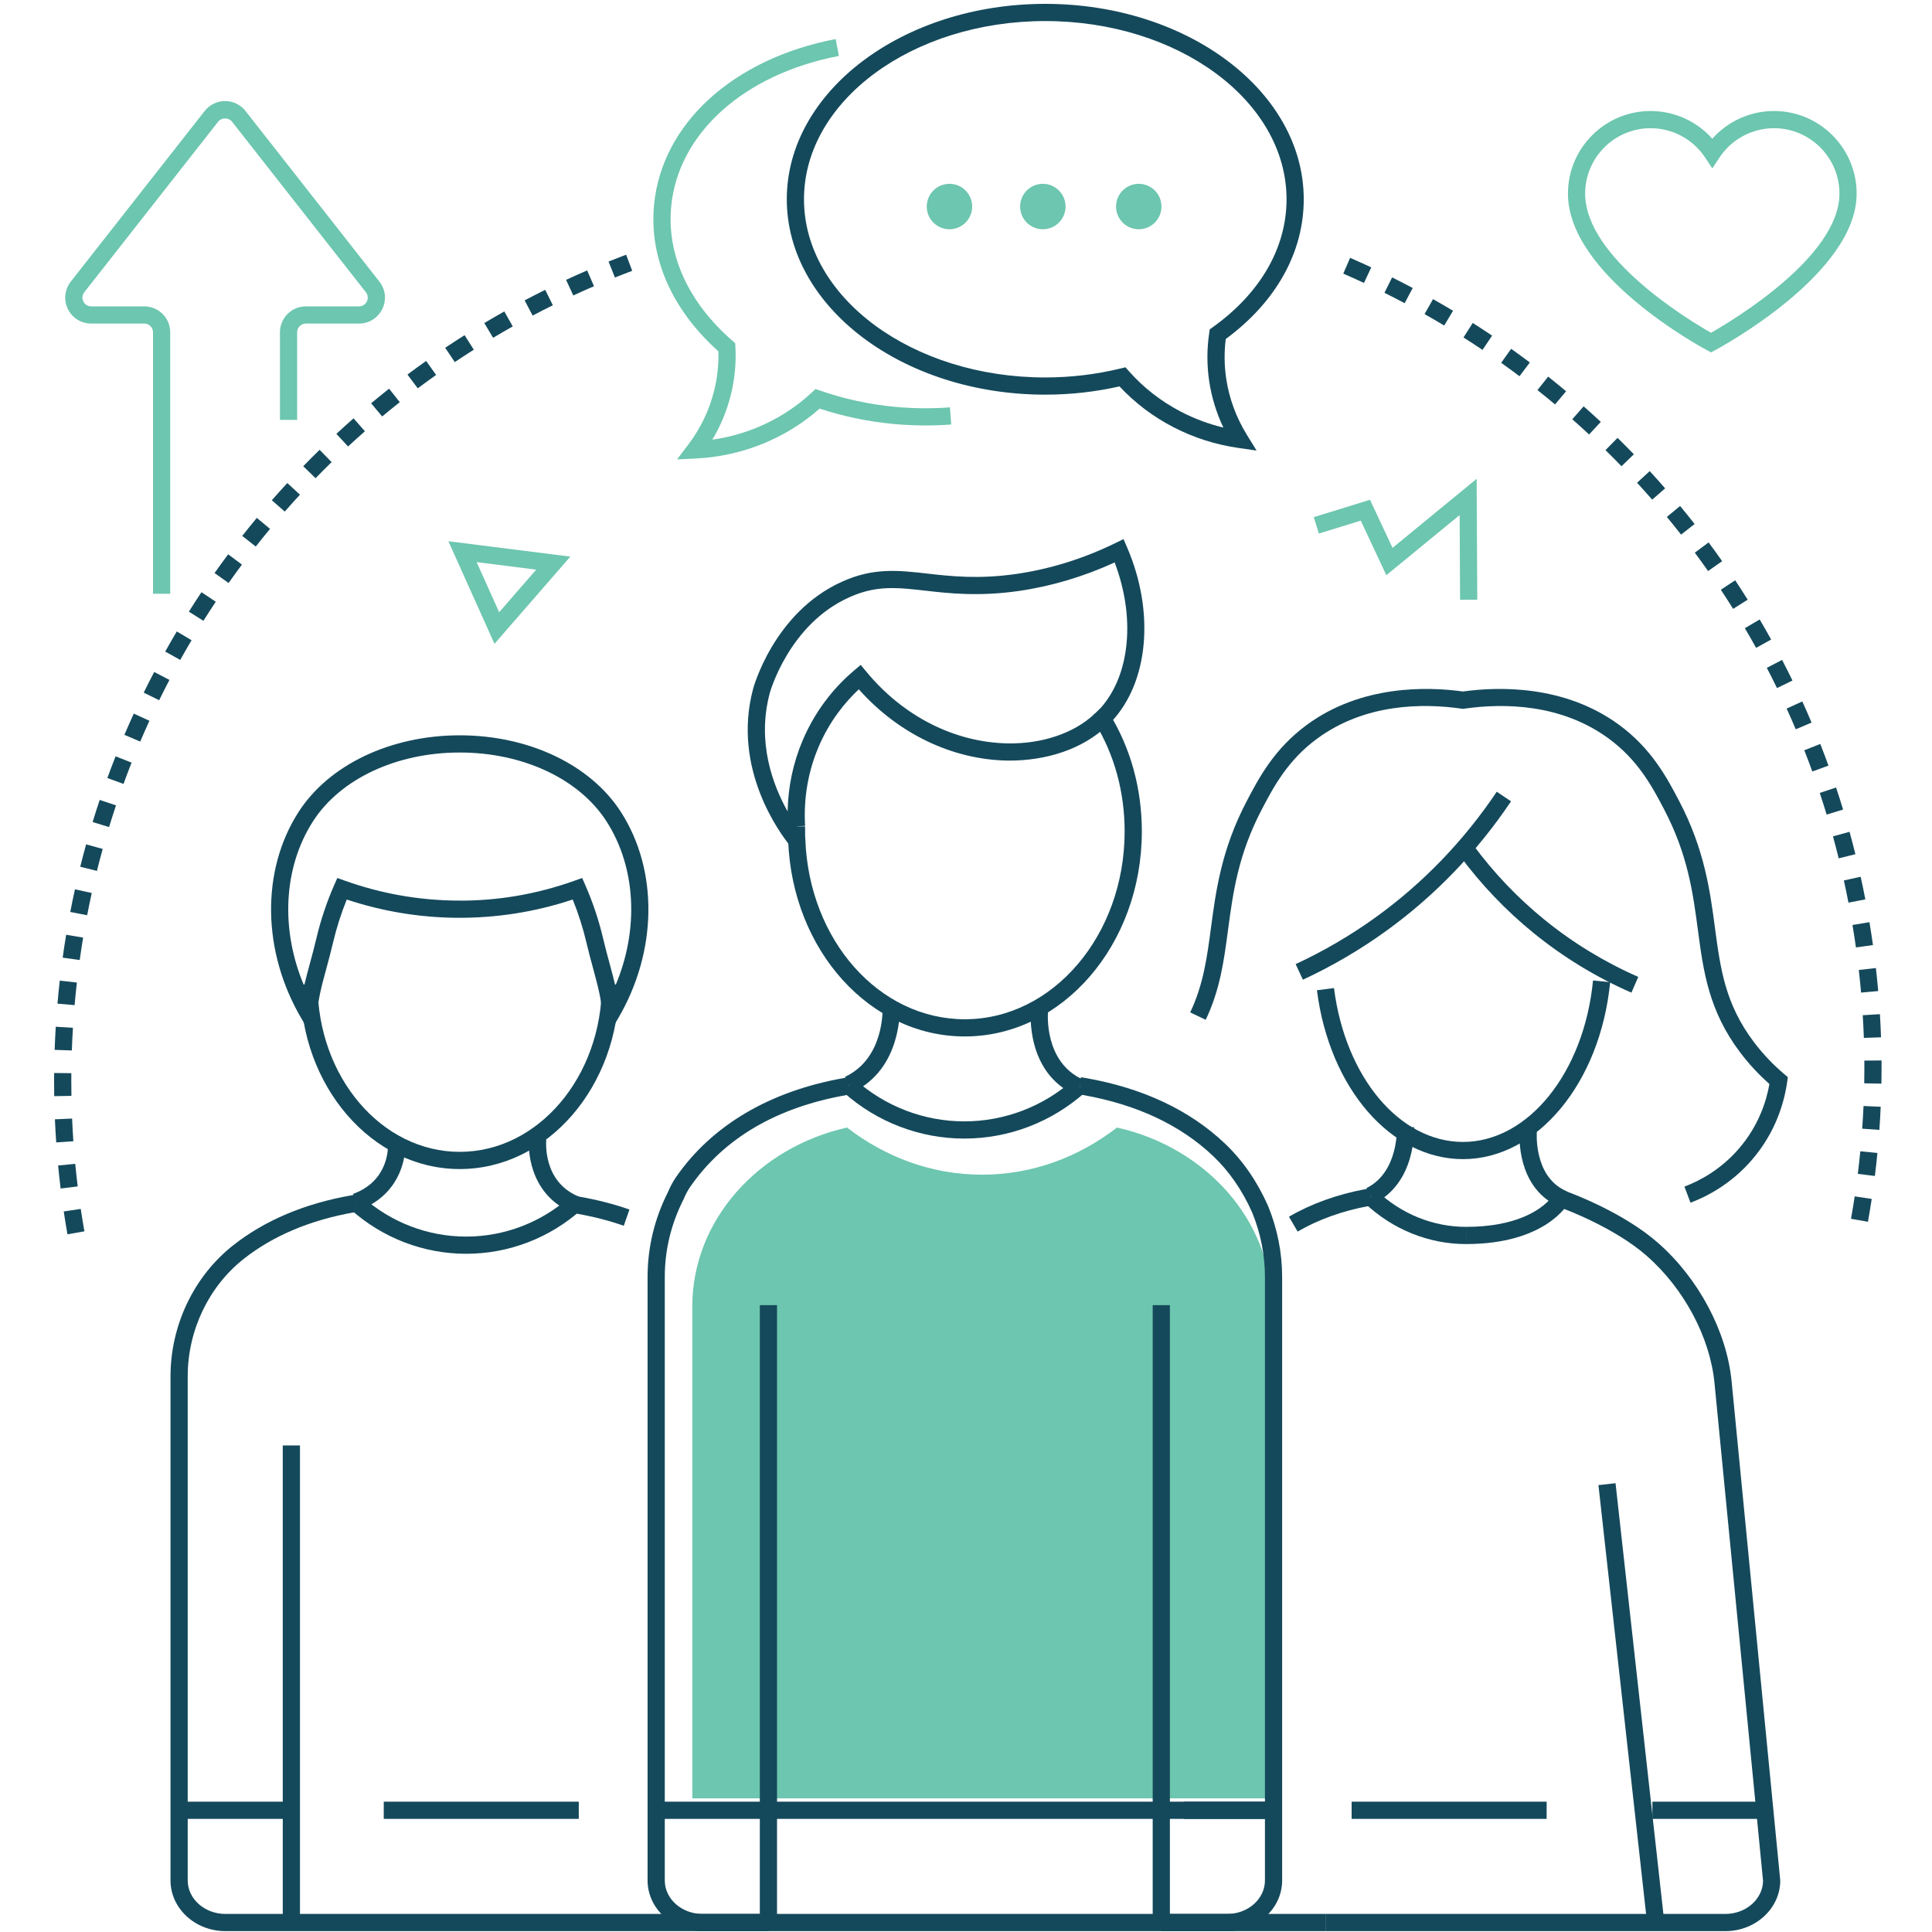 <svg xmlns="http://www.w3.org/2000/svg" width="500" height="500" viewBox="0 0 500 500">
  <g fill="none" fill-rule="evenodd">
    <path fill="#6DC6AF" d="M44.056 153.665L39.605 153.665 39.605 86.004C39.605 84.756 38.589 83.74 37.343 83.74L23.602 83.74C21.012 83.74 18.697 82.293 17.565 79.962 16.43 77.631 16.719 74.918 18.32 72.879L52.972 28.725C54.251 27.091 56.176 26.157 58.251 26.155 60.329 26.155 62.255 27.091 63.535 28.725L98.185 72.879C99.788 74.918 100.077 77.631 98.942 79.962 97.808 82.293 95.495 83.74 92.905 83.74L79.165 83.74C77.917 83.74 76.902 84.756 76.902 86.004L76.902 108.667 72.451 108.667 72.451 86.004C72.451 82.3 75.463 79.289 79.165 79.289L92.905 79.289C93.791 79.289 94.552 78.812 94.941 78.016 95.329 77.217 95.233 76.324 94.685 75.625L60.035 31.473C59.169 30.37 57.334 30.37 56.473 31.473L21.822 75.625C21.274 76.324 21.179 77.217 21.567 78.016 21.955 78.812 22.715 79.289 23.602 79.289L37.343 79.289C41.044 79.289 44.056 82.3 44.056 86.004L44.056 153.665zM427.168 33.18C417.831 33.18 410.236 40.775 410.236 50.112 410.236 66.682 437.122 82.881 442.812 86.122 448.572 82.848 476.046 66.375 476.046 50.112 476.046 40.775 468.451 33.18 459.116 33.18 453.428 33.18 448.15 36.02 444.997 40.777L443.143 43.578 441.288 40.777C438.135 36.02 432.856 33.18 427.168 33.18L427.168 33.18zM442.81 91.192L441.763 90.633C440.294 89.848 405.785 71.189 405.785 50.112 405.785 38.321 415.377 28.729 427.168 28.729 433.33 28.729 439.112 31.366 443.143 35.906 447.172 31.366 452.954 28.729 459.116 28.729 470.905 28.729 480.497 38.321 480.497 50.112 480.497 70.848 445.355 89.835 443.858 90.633L442.81 91.192zM123.352 145.479L129.181 158.449 138.767 147.423 123.352 145.479zM127.972 166.622L116.043 140.071 147.597 144.049 127.972 166.622z"/>
    <polygon fill="#6DC6AF" points="377.866 155.226 377.753 133.294 358.781 148.865 352.166 134.735 341.319 138.086 340.005 133.833 354.553 129.34 360.384 141.791 382.155 123.922 382.317 155.202"/>
    <path fill="#6DC6AF" d="M329.122,465.416 L329.122,338.089 C329.122,315.766 311.98,296.92 289.077,291.807 C279.161,299.476 267.131,304.008 254.146,304.008 C241.161,304.008 229.129,299.476 219.212,291.807 C196.31,296.92 179.169,315.766 179.169,338.089 L179.169,465.416 L329.122,465.416 Z"/>
    <path fill="#14495B" d="M118.981,302.548 C96.24,302.548 77.74,281.129 77.74,254.804 L82.191,254.804 C82.191,278.675 98.694,298.097 118.981,298.097 C139.265,298.097 155.768,278.675 155.768,254.804 L160.219,254.804 C160.219,281.129 141.719,302.548 118.981,302.548"/>
    <polygon fill="#14495B" points="73.18 497.549 77.631 497.549 77.631 374.086 73.18 374.086"/>
    <polygon fill="#14495B" points="99.316 470.724 149.785 470.724 149.785 466.273 99.316 466.273"/>
    <polygon fill="#14495B" points="349.8 470.724 400.269 470.724 400.269 466.273 349.8 466.273"/>
    <polygon fill="#14495B" points="46.356 470.724 75.405 470.724 75.405 466.273 46.356 466.273"/>
    <path fill="#14495B" d="M81.024 212.527C73.292 224.535 72.555 240.646 78.711 255.121 79.135 253.28 79.66 251.339 80.218 249.284 80.774 247.232 81.35 245.109 81.863 242.919 82.969 238.208 84.516 233.567 86.463 229.122L87.297 227.222 89.251 227.92C98.571 231.25 108.308 232.984 118.188 233.073 128.627 233.205 138.88 231.432 148.711 227.92L150.665 227.222 151.498 229.122C153.445 233.561 154.991 238.204 156.096 242.918 156.61 245.106 157.184 247.226 157.74 249.275 158.298 251.331 158.825 253.275 159.249 255.119 165.405 240.645 164.668 224.532 156.936 212.527 149.874 201.561 135.331 194.75 118.982 194.75 102.63 194.75 88.087 201.56 81.024 212.527L81.024 212.527zM155.617 270.928L155.768 262.487C155.826 259.225 154.722 255.152 153.445 250.44 152.88 248.354 152.294 246.196 151.764 243.935 150.875 240.147 149.684 236.41 148.218 232.797 138.498 236.026 128.399 237.61 118.147 237.524 108.47 237.437 98.924 235.848 89.743 232.797 88.274 236.413 87.084 240.15 86.196 243.935 85.666 246.199 85.08 248.36 84.515 250.45 83.236 255.158 82.133 259.226 82.191 262.487L82.34 270.923 78.049 263.658C67.808 246.312 67.507 225.294 77.283 210.116 85.156 197.892 101.135 190.299 118.981 190.299 136.828 190.299 152.805 197.892 160.678 210.116 170.452 225.293 170.151 246.311 159.911 263.658L155.617 270.928zM378.64 299.982C359.944 299.982 344.04 281.6 340.821 256.278L345.236 255.716C348.168 278.787 362.217 295.531 378.64 295.531 395.493 295.531 409.954 277.568 412.276 253.747L416.707 254.179C414.161 280.292 397.796 299.982 378.64 299.982"/>
    <polygon fill="#14495B" points="426.28 497.796 413.674 384.345 418.099 383.852 430.704 497.303"/>
    <path fill="#14495B" d="M446.52 499.775L343.028 499.775 343.028 495.324 446.52 495.324C451.862 495.324 456.214 491.49 456.276 486.757L443.705 357.889C442.551 346.075 435.821 333.466 426.143 324.984 417.778 317.655 404.874 312.904 404.745 312.857L406.269 308.676C406.83 308.879 420.091 313.765 429.074 321.637 439.572 330.834 446.876 344.56 448.135 357.457L460.727 486.655C460.727 493.889 454.353 499.775 446.52 499.775M249.705 268.232C225.134 268.232 205.048 245.981 203.98 217.576 203.905 216.796 203.905 216.005 203.905 215.168L203.905 213.861 208.357 213.861 208.357 215.168C208.357 215.934 208.357 216.592 208.42 217.291 209.407 243.411 227.538 263.781 249.705 263.781 272.505 263.781 291.055 241.974 291.055 215.168 291.055 204.992 288.405 195.299 283.395 187.138L287.187 184.808C292.63 193.67 295.506 204.168 295.506 215.168 295.506 244.428 274.959 268.232 249.705 268.232"/>
    <path fill="#14495B" d="M230.888,152.192 C227.261,152.192 223.787,152.768 219.759,154.592 C204.149,161.601 199.262,179.187 199.219,179.362 C195.801,192.137 200.063,203.303 203.835,209.989 C203.958,203.61 205.258,197.456 207.712,191.643 C211.443,182.816 217.016,176.919 221.035,173.524 L222.758,172.072 L224.188,173.809 C233.731,185.386 247.095,192.159 260.854,192.391 C269.645,192.52 277.759,189.819 283.065,184.95 L283.065,184.858 L283.537,184.505 C283.577,184.466 283.617,184.429 283.655,184.389 L284.985,183.076 C292.505,174.477 293.857,159.729 288.471,145.561 C280.422,149.245 272.068,151.729 263.605,152.953 C253.209,154.425 245.587,153.558 239.462,152.861 C236.33,152.506 233.568,152.192 230.888,152.192 L230.888,152.192 Z M204.477,218.898 C201.908,215.741 189.37,198.947 194.902,178.281 C194.93,178.159 200.195,158.496 217.93,150.536 C226.041,146.861 232.492,147.591 239.964,148.44 C246.146,149.14 253.152,149.935 262.974,148.546 C271.732,147.279 280.381,144.586 288.675,140.542 L290.771,139.521 L291.694,141.664 C298.899,158.403 297.27,176.529 287.639,186.772 L287.516,186.903 L287.516,187.46 L286.369,187.956 C280.228,193.76 270.976,196.931 260.783,196.842 C246.43,196.6 232.51,189.907 222.258,178.395 C218.841,181.598 214.713,186.512 211.813,193.376 C209.114,199.763 207.951,206.613 208.354,213.735 L206.258,213.855 C206.973,214.882 207.562,215.638 207.928,216.086 L204.477,218.898 Z"/>
    <polygon fill="#14495B" points="196.642 497.549 201.093 497.549 201.093 337.773 196.642 337.773"/>
    <polygon fill="#14495B" points="298.316 497.549 302.767 497.549 302.767 337.773 298.316 337.773"/>
    <polygon fill="#14495B" points="169.819 470.724 329.593 470.724 329.593 466.273 169.819 466.273"/>
    <path fill="#14495B" d="M437.5,311.259 L435.929,307.094 C439.724,305.664 445.248,302.8 450.009,297.282 C455.067,291.425 457.116,285.138 457.926,280.546 C455.14,278.081 452.603,275.342 450.373,272.391 C442.193,261.567 440.843,251.414 439.413,240.665 C438.141,231.1 436.825,221.208 430.659,209.443 C427.697,203.793 424.009,196.762 416.334,191.14 C403.981,182.088 389.175,181.943 378.93,183.407 L378.616,183.453 L378.3,183.407 C368.049,181.94 353.246,182.089 340.895,191.14 C333.215,196.766 329.531,203.794 326.57,209.443 C320.405,221.208 319.088,231.101 317.816,240.667 C316.757,248.63 315.755,256.15 312.037,263.926 L308.021,262.005 C311.436,254.865 312.393,247.683 313.404,240.079 C314.666,230.592 316.097,219.84 322.629,207.376 C325.803,201.321 329.752,193.785 338.263,187.549 C352.38,177.208 369.47,177.689 378.616,178.957 C387.754,177.689 404.847,177.207 418.966,187.549 C427.472,193.781 431.424,201.318 434.601,207.376 C441.132,219.839 442.562,230.591 443.825,240.078 C445.235,250.671 446.45,259.819 453.922,269.707 C456.206,272.729 458.841,275.509 461.755,277.972 L462.693,278.768 L462.521,279.984 C461.779,285.229 459.592,292.992 453.378,300.192 C448.006,306.416 441.779,309.646 437.5,311.259"/>
    <path fill="#14495B" d="M337.188,253.549 L335.314,249.512 C342.624,246.12 349.627,242.019 356.129,237.32 C368.311,228.518 378.819,217.608 387.359,204.899 L391.054,207.382 C382.219,220.529 371.344,231.817 358.735,240.927 C352.004,245.791 344.755,250.038 337.188,253.549"/>
    <path fill="#14495B" d="M422.205,256.899 C413.102,252.912 404.581,247.718 396.881,241.456 C389.688,235.606 383.244,228.854 377.731,221.382 L381.312,218.738 C386.605,225.909 392.786,232.39 399.688,238.002 C407.078,244.01 415.253,248.996 423.99,252.821 L422.205,256.899 Z"/>
    <polygon fill="#14495B" points="427.638 470.724 456.687 470.724 456.687 466.273 427.638 466.273"/>
    <polygon fill="#14495B" points="306.353 470.724 329.448 470.724 329.448 466.273 306.353 466.273"/>
    <path fill="#14495B" d="M161.431 317.225C157.723 315.926 153.723 314.891 149.539 314.148L149.135 314.074C148.868 314.023 148.71 313.992 148.539 313.977L148.953 309.546C149.273 309.575 149.569 309.627 149.883 309.685 149.993 309.701 150.089 309.719 150.168 309.739 154.641 310.525 158.926 311.63 162.903 313.026L161.431 317.225zM343.028 499.775L58.339 499.775C50.503 499.775 44.129 493.889 44.129 486.655L44.129 356.101C44.158 342.919 50.205 330.288 60.309 322.311 68.512 315.834 78.839 311.471 91 309.34L91.879 309.183 92.656 313.564 91.784 313.722C80.342 315.726 70.686 319.79 63.067 325.805 54.021 332.946 48.606 344.275 48.58 356.106L48.58 486.655C48.58 491.435 52.959 495.324 58.339 495.324L343.028 495.324 343.028 499.775z"/>
    <path fill="#14495B" d="M120.644 324.478C109.644 324.478 99.039 320.416 90.783 313.038L93.751 309.72C101.188 316.366 110.739 320.027 120.644 320.027L120.644 324.478zM120.644 324.478L120.644 320.027C130.547 320.027 140.098 316.366 147.536 309.72L150.503 313.038C142.248 320.416 131.642 324.478 120.644 324.478"/>
    <path fill="#14495B" d="M92.897 313.168L91.38 308.984C100.798 305.564 100.409 296.689 100.39 296.312L104.832 296.027C105.118 300.354 102.994 309.502 92.897 313.168M148.18 313.826C138.093 309.758 136.427 299.39 136.956 294.476L141.381 294.951C141.338 295.388 140.391 305.884 149.844 309.697L148.18 313.826zM335.823 318.731L333.583 314.885C339.388 311.502 346.111 309.09 353.561 307.714L354.313 307.57 355.153 311.94 354.385 312.087C347.424 313.374 341.185 315.607 335.823 318.731"/>
    <path fill="#14495B" d="M379.406,321.962 C369.749,321.962 360.445,318.203 353.206,311.38 L356.259,308.141 C362.669,314.183 370.89,317.511 379.406,317.511 L379.406,321.962 Z"/>
    <path fill="#14495B" d="M355.608 311.477L353.632 307.489C361.961 303.365 361.51 292.029 361.504 291.915L365.949 291.698C365.977 292.283 366.52 306.074 355.608 311.477M379.406 321.962L379.406 317.511C392.304 317.511 398.351 313.22 400.761 310.755 392.282 304.831 393.249 293.037 393.298 292.497L397.733 292.902C397.722 293.009 396.847 304.226 405.028 308.101L407.133 309.1 406.038 311.157C405.804 311.6 400.055 321.962 379.406 321.962M317.609 499.775L300.542 499.775 300.542 495.324 317.609 495.324C322.99 495.324 327.367 491.435 327.367 486.655L327.367 330.511C327.367 324.805 326.26 319.193 324.076 313.827 321.535 308.091 318.131 303.153 313.989 299.216 305.538 291.18 294.228 285.861 280.37 283.405L279.966 283.331C279.683 283.278 279.512 283.244 279.33 283.227L279.725 278.794C280.063 278.825 280.374 278.88 280.707 278.941 280.82 278.956 280.919 278.977 280.998 278.996 295.8 281.595 307.931 287.312 317.055 295.99 321.624 300.334 325.366 305.75 328.173 312.088 330.601 318.049 331.818 324.227 331.818 330.511L331.818 486.655C331.818 493.889 325.444 499.775 317.609 499.775M198.868 499.775L181.801 499.775C173.967 499.775 167.593 493.889 167.593 486.655L167.593 330.511C167.593 322.858 169.36 315.471 172.848 308.548 173.489 307.036 174.186 305.744 174.98 304.598 184.274 291.195 199.31 282.34 218.461 278.987L219.381 278.821 220.164 283.202 219.23 283.371C201.017 286.558 187.362 294.554 178.639 307.134 178.01 308.042 177.446 309.094 176.918 310.349L176.854 310.487C173.663 316.8 172.044 323.538 172.044 330.511L172.044 486.655C172.044 491.435 176.421 495.324 181.801 495.324L198.868 495.324 198.868 499.775z"/>
    <path fill="#14495B" d="M249.566 294.661C238.045 294.661 226.939 290.405 218.29 282.676L221.255 279.359C229.087 286.356 239.142 290.21 249.566 290.21L249.566 294.661zM249.566 294.661L249.566 290.21C259.989 290.21 270.042 286.356 277.878 279.359L280.842 282.676C272.192 290.405 261.084 294.661 249.566 294.661"/>
    <path fill="#14495B" d="M220.582 282.714L218.691 278.685C228.913 273.886 228.434 261.119 228.409 260.577L232.854 260.355C232.888 261.016 233.536 276.632 220.582 282.714M278.439 283.45C265.381 277.586 266.736 261.938 266.8 261.275L271.231 261.703C271.181 262.232 270.141 274.844 280.263 279.39L278.439 283.45zM352.999 73.224C351.224 72.396 349.436 71.593 347.638 70.813L349.408 66.73C351.243 67.525 353.067 68.345 354.88 69.189L352.999 73.224zM363.525 78.462C361.795 77.544 360.05 76.648 358.295 75.774L360.28 71.789C362.07 72.681 363.847 73.595 365.611 74.531L363.525 78.462zM373.76 84.244C372.077 83.235 370.384 82.25 368.677 81.286L370.868 77.411C372.607 78.393 374.332 79.399 376.046 80.425L373.76 84.244zM383.674 90.553C382.047 89.458 380.408 88.385 378.754 87.333L381.145 83.578C382.829 84.649 384.499 85.743 386.157 86.857L383.674 90.553zM393.245 97.365C391.68 96.186 390.099 95.029 388.504 93.894L391.086 90.268C392.714 91.428 394.325 92.606 395.923 93.808L393.245 97.365zM402.448 104.667C400.945 103.411 399.429 102.175 397.895 100.957L400.662 97.471C402.226 98.712 403.774 99.973 405.306 101.258L402.448 104.667zM411.254 112.442C409.82 111.106 408.369 109.793 406.904 108.498L409.847 105.16C411.346 106.482 412.825 107.823 414.288 109.184L411.254 112.442zM419.644 120.663C418.28 119.255 416.899 117.868 415.503 116.497L418.619 113.317C420.043 114.715 421.451 116.132 422.84 117.565L419.644 120.663zM427.583 129.31C426.295 127.833 424.99 126.373 423.668 124.934L426.945 121.922C428.294 123.391 429.625 124.879 430.938 126.385L427.583 129.31zM435.061 138.359C433.852 136.817 432.625 135.292 431.38 133.783L434.812 130.949C436.082 132.486 437.332 134.041 438.564 135.612L435.061 138.359zM442.047 147.787C440.923 146.184 439.779 144.596 438.616 143.028L442.191 140.376C443.378 141.977 444.545 143.596 445.693 145.231L442.047 147.787zM448.528 157.566C447.49 155.906 446.43 154.261 445.352 152.632L449.061 150.175C450.162 151.835 451.242 153.511 452.301 155.204L448.528 157.566zM454.478 167.669C453.531 165.957 452.561 164.259 451.571 162.58L455.404 160.319C456.415 162.034 457.405 163.765 458.372 165.513L454.478 167.669zM459.887 178.072C459.03 176.313 458.151 174.568 457.252 172.835L461.202 170.783C462.119 172.547 463.013 174.329 463.889 176.123L459.887 178.072zM464.737 188.74C463.975 186.937 463.19 185.149 462.383 183.373L466.433 181.531C467.258 183.341 468.058 185.166 468.837 187.004L464.737 188.74zM469.024 199.661C468.355 197.816 467.663 195.983 466.95 194.166L471.093 192.537C471.822 194.393 472.528 196.262 473.208 198.145L469.024 199.661zM472.733 210.811C472.162 208.931 471.568 207.065 470.953 205.212L475.175 203.807C475.804 205.697 476.411 207.6 476.993 209.516L472.733 210.811zM475.855 222.136C475.381 220.231 474.887 218.336 474.368 216.452L478.659 215.27C479.188 217.191 479.694 219.124 480.175 221.066L475.855 222.136zM478.38 233.606C478.007 231.681 477.61 229.765 477.191 227.86L481.539 226.903C481.966 228.844 482.368 230.796 482.749 232.759L478.38 233.606zM480.315 245.2C480.042 243.265 479.745 241.329 479.421 239.388L483.812 238.658C484.141 240.633 484.444 242.608 484.721 244.58L480.315 245.2zM481.644 256.878C481.473 254.931 481.276 252.982 481.055 251.031L485.476 250.526C485.703 252.516 485.904 254.505 486.077 256.489L481.644 256.878zM482.361 268.606C482.292 266.654 482.199 264.698 482.079 262.737L486.521 262.465C486.644 264.464 486.74 266.459 486.809 268.451L482.361 268.606zM486.911 280.44L482.46 280.359C482.484 279.037 482.496 277.713 482.496 276.387 482.496 275.752 482.493 275.117 482.487 274.483L486.938 274.443C486.944 275.092 486.947 275.737 486.947 276.387 486.947 277.74 486.935 279.092 486.911 280.44L486.911 280.44zM486.378 292.414L481.939 292.1C482.077 290.149 482.19 288.194 482.279 286.232L486.724 286.43C486.635 288.431 486.519 290.425 486.378 292.414L486.378 292.414zM485.217 304.341L480.801 303.796C481.04 301.856 481.257 299.908 481.447 297.955L485.878 298.387C485.682 300.378 485.461 302.362 485.217 304.341L485.217 304.341zM483.421 316.197L479.04 315.414C479.386 313.488 479.702 311.556 479.997 309.617L484.398 310.283C484.098 312.262 483.773 314.232 483.421 316.197L483.421 316.197zM159.143 71.818L157.492 67.686C159.002 67.082 160.52 66.492 162.043 65.918L163.612 70.085C162.116 70.648 160.625 71.226 159.143 71.818L159.143 71.818zM148.367 76.467L146.499 72.427C148.306 71.591 150.128 70.777 151.959 69.986L153.724 74.072C151.928 74.848 150.141 75.645 148.367 76.467L148.367 76.467zM137.849 81.673L135.772 77.737C137.536 76.805 139.311 75.898 141.1 75.011L143.076 78.999C141.321 79.869 139.578 80.76 137.849 81.673L137.849 81.673zM127.619 87.427L125.336 83.603C127.048 82.581 128.773 81.581 130.515 80.602L132.698 84.481C130.989 85.441 129.297 86.424 127.619 87.427L127.619 87.427zM117.698 93.707L115.219 90.01C116.877 88.898 118.549 87.806 120.235 86.74L122.618 90.501C120.963 91.548 119.322 92.616 117.698 93.707L117.698 93.707zM108.118 100.501L105.45 96.94C107.048 95.743 108.662 94.566 110.29 93.41L112.867 97.041C111.266 98.174 109.684 99.327 108.118 100.501L108.118 100.501zM98.901 107.787L96.051 104.367C97.584 103.09 99.134 101.832 100.699 100.593L103.462 104.081C101.928 105.296 100.405 106.532 98.901 107.787L98.901 107.787zM90.079 115.547L87.054 112.283C88.518 110.924 90 109.585 91.502 108.265L94.441 111.609C92.968 112.903 91.515 114.216 90.079 115.547L90.079 115.547zM81.668 123.757L78.478 120.654C79.87 119.222 81.281 117.806 82.711 116.412L85.821 119.596C84.42 120.965 83.035 122.352 81.668 123.757L81.668 123.757zM73.699 132.398L70.349 129.465C71.667 127.962 73.002 126.477 74.355 125.008L77.63 128.024C76.3 129.465 74.99 130.924 73.699 132.398L73.699 132.398zM66.19 141.446L62.692 138.692C63.928 137.122 65.184 135.566 66.46 134.029L69.886 136.872C68.635 138.379 67.403 139.904 66.19 141.446L66.19 141.446zM59.164 150.876L55.527 148.312C56.678 146.676 57.852 145.057 59.046 143.455L62.616 146.112C61.446 147.686 60.296 149.272 59.164 150.876L59.164 150.876zM52.644 160.667L48.877 158.296C49.941 156.603 51.029 154.925 52.135 153.262L55.842 155.728C54.756 157.358 53.689 159.005 52.644 160.667L52.644 160.667zM46.647 170.789L42.759 168.621C43.733 166.872 44.73 165.139 45.75 163.418L49.578 165.688C48.578 167.373 47.601 169.075 46.647 170.789L46.647 170.789zM41.19 181.216L37.195 179.257C38.075 177.459 38.98 175.674 39.907 173.903L43.851 175.965C42.941 177.703 42.054 179.453 41.19 181.216L41.19 181.216zM36.291 191.921L32.196 190.176C32.983 188.332 33.793 186.501 34.622 184.683L38.671 186.535C37.855 188.318 37.063 190.112 36.291 191.921L36.291 191.921zM31.965 202.875L27.784 201.351C28.469 199.465 29.18 197.593 29.914 195.734L34.055 197.367C33.336 199.191 32.638 201.027 31.965 202.875L31.965 202.875zM28.227 214.047L23.971 212.746C24.557 210.826 25.167 208.918 25.803 207.022L30.024 208.435C29.401 210.295 28.802 212.165 28.227 214.047L28.227 214.047zM25.086 225.388L20.766 224.315C21.251 222.372 21.757 220.44 22.291 218.517L26.579 219.705C26.058 221.59 25.56 223.484 25.086 225.388L25.086 225.388zM22.554 236.861L18.184 236.016C18.564 234.051 18.969 232.094 19.398 230.151L23.745 231.106C23.325 233.016 22.928 234.934 22.554 236.861L22.554 236.861zM20.628 248.453L16.22 247.839C16.496 245.855 16.799 243.882 17.125 241.915L21.515 242.648C21.193 244.575 20.898 246.51 20.628 248.453L20.628 248.453zM19.308 260.128L14.874 259.743C15.048 257.746 15.247 255.76 15.471 253.781L19.894 254.281C19.674 256.223 19.478 258.173 19.308 260.128L19.308 260.128zM18.591 271.858L14.143 271.703C14.211 269.713 14.309 267.717 14.431 265.717L18.873 265.987C18.754 267.949 18.659 269.907 18.591 271.858L18.591 271.858zM14.033 283.686C14.012 282.403 14.002 281.115 14 279.826 14 279.114 14.003 278.401 14.011 277.692L18.462 277.738C18.454 278.434 18.451 279.128 18.451 279.823 18.453 281.087 18.463 282.349 18.484 283.611L14.033 283.686zM14.548 295.657C14.41 293.667 14.297 291.674 14.211 289.673L18.659 289.484C18.742 291.444 18.852 293.401 18.987 295.349L14.548 295.657zM15.689 307.587C15.447 305.609 15.23 303.622 15.039 301.63L19.469 301.203C19.658 303.159 19.87 305.105 20.109 307.045L15.689 307.587zM17.46 319.44C17.113 317.477 16.793 315.505 16.496 313.524L20.898 312.867C21.189 314.809 21.503 316.741 21.845 318.667L17.46 319.44zM291.266 95.056L292.157 96.059C295.965 100.357 300.51 103.894 305.667 106.571 309.137 108.37 312.803 109.738 316.609 110.655 314.771 106.79 313.535 102.722 312.919 98.507 312.324 94.428 312.332 90.278 312.943 86.17L313.082 85.235 313.851 84.686C326.17 75.887 332.956 64.124 332.956 51.568 332.956 26.139 304.944 5.45 270.514 5.45 236.084 5.45 208.072 26.139 208.072 51.568 208.072 76.998 236.084 97.686 270.514 97.686 277.094 97.686 283.639 96.907 289.965 95.372L291.266 95.056zM325.198 116.605L320.492 115.927C314.563 115.074 308.885 113.255 303.618 110.52 298.375 107.799 293.707 104.264 289.725 100.001 283.458 101.419 277.002 102.137 270.514 102.137 233.63 102.137 203.621 79.452 203.621 51.568 203.621 23.685 233.63.999 270.514.999 307.398.999 337.407 23.685 337.407 51.568 337.407 65.329 330.246 78.142 317.22 87.74 316.802 91.118 316.835 94.52 317.323 97.864 318.079 103.048 319.891 107.992 322.704 112.557L325.198 116.605z"/>
    <path fill="#6DC6AF" d="M294.709 47.574C297.955 47.574 300.587 50.206 300.587 53.453 300.587 56.699 297.955 59.331 294.709 59.331 291.463 59.331 288.831 56.699 288.831 53.453 288.831 50.206 291.463 47.574 294.709 47.574M269.886 47.574C273.133 47.574 275.765 50.206 275.765 53.453 275.765 56.699 273.133 59.331 269.886 59.331 266.64 59.331 264.007 56.699 264.007 53.453 264.007 50.206 266.64 47.574 269.886 47.574M245.72 47.574C248.966 47.574 251.598 50.206 251.598 53.453 251.598 56.699 248.966 59.331 245.72 59.331 242.474 59.331 239.842 56.699 239.842 53.453 239.842 50.206 242.474 47.574 245.72 47.574M175.223 118.893L178.097 115.101C181.33 110.829 183.603 106.083 184.85 100.99 185.658 97.703 186.015 94.32 185.919 90.921 173.868 80.125 167.96 66.687 169.272 52.991 171.279 32.025 189.727 15.191 216.273 10.105L217.11 14.478C192.555 19.182 175.517 34.466 173.704 53.414 172.506 65.914 178.14 78.269 189.564 88.202L190.276 88.82 190.327 89.764C190.545 93.908 190.156 98.042 189.174 102.049 188.161 106.188 186.542 110.122 184.345 113.789 188.223 113.239 192.002 112.227 195.623 110.766 201.017 108.592 205.879 105.504 210.077 101.591L211.057 100.677 212.324 101.116C218.478 103.248 224.919 104.645 231.466 105.273 236.282 105.734 241.116 105.782 245.837 105.423L246.175 109.861C241.204 110.237 236.112 110.187 231.043 109.705 224.586 109.086 218.227 107.755 212.122 105.745 207.754 109.608 202.77 112.682 197.288 114.895 191.788 117.113 185.962 118.383 179.975 118.668L175.223 118.893z"/>
  </g>
</svg>
